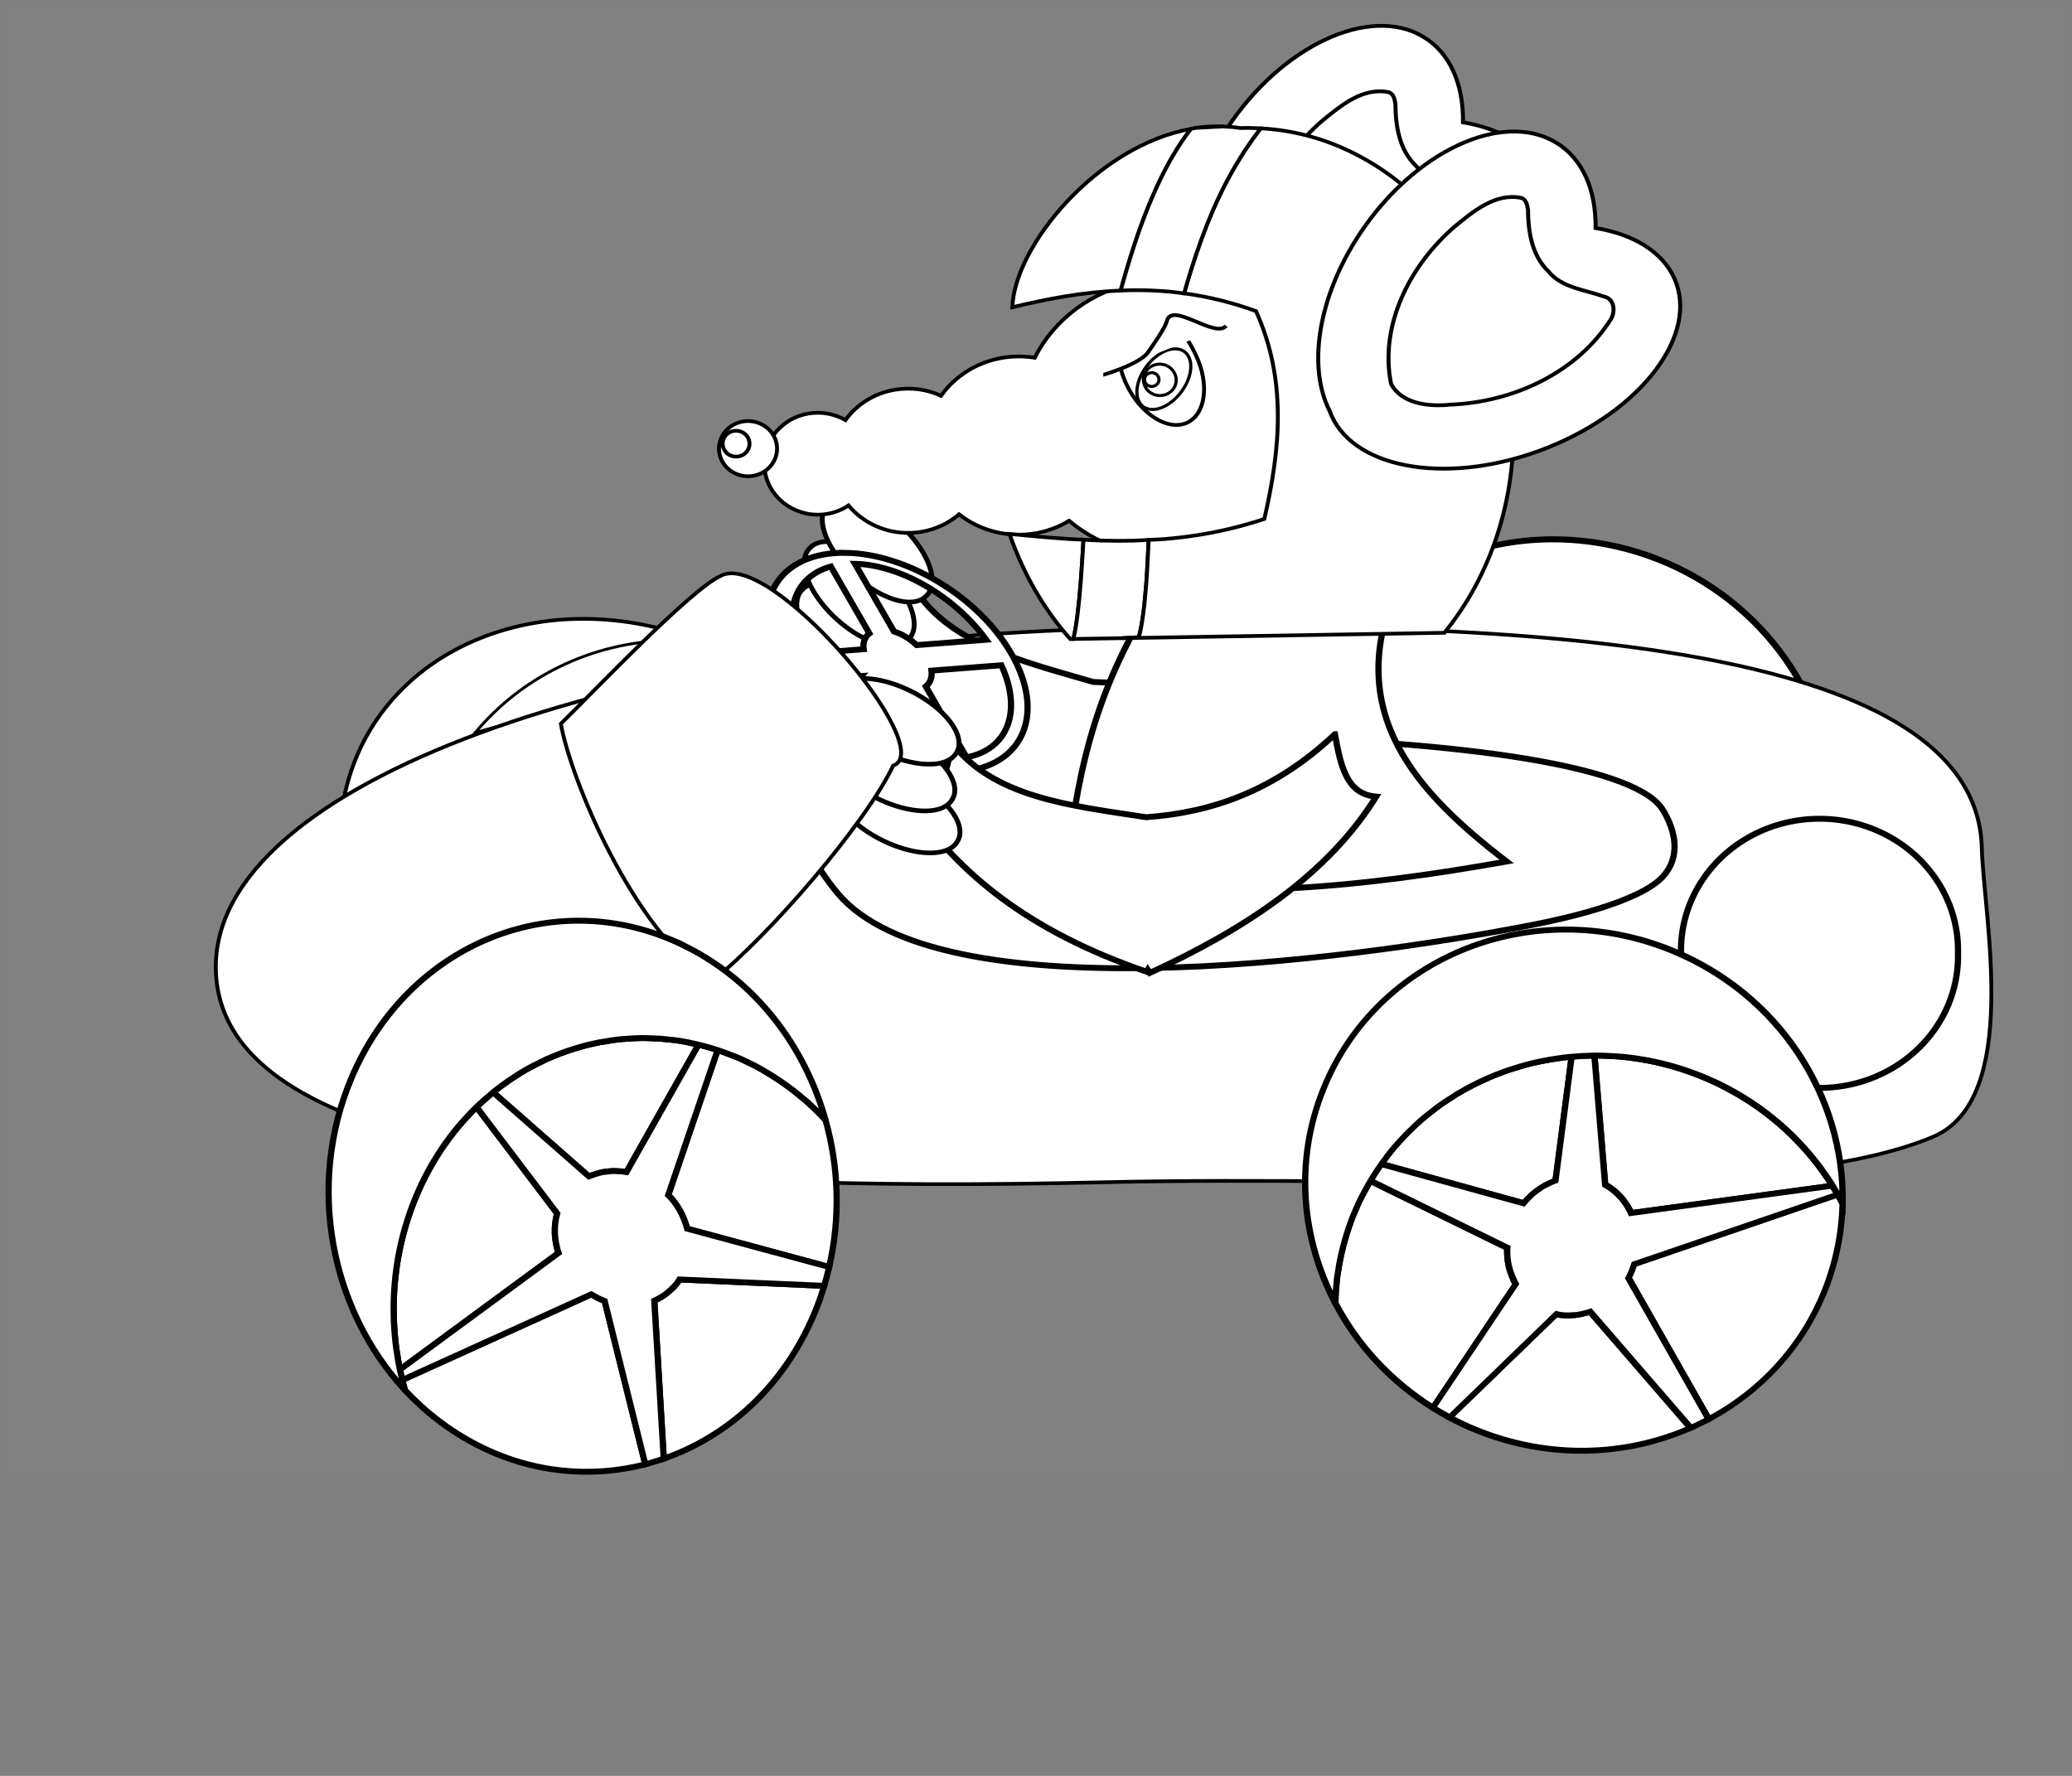 <svg version="1.1" id="octocat" xmlns="http://www.w3.org/2000/svg" xmlns:xlink="http://www.w3.org/1999/xlink" x="0px" y="0px"
	 width="700px" height="600px" viewBox="0 0 700 600" enable-background="new 0 0 700 600" style="fill:#fff;stroke:#000;stroke-width:2.5;" >
	 <rect x="0" y="0" width="700" height="600" fill="#808080" stroke="none"/>
	 <rect x="0" y="0"  width="700" height="500" style="opacity:0.01;"/>
  <g
     id="layer1"
     transform="matrix(0.523,0,0,0.497,158.327,358.026)">
    <path
        d="m 233.957,-221.593 c -21.518,-26.688 -49.137,-47.371 -79.487,-60.731 -2.73,0.128 -5.62,0.321 -8.35,0.578 -2.89,0.273 -5.781,0.61 -8.671,1.012 -2.89,0.401 -5.62,0.883 -8.511,1.429 -2.89,0.546 -5.62,1.188 -8.511,1.895 -2.73,0.691 -5.62,1.461 -8.35,2.312 -2.73,0.835 -5.46,1.734 -8.19,2.73 -2.73,0.996 -5.46,2.071 -8.19,3.212 -2.73,1.156 -5.299,2.361 -7.868,3.629 -2.569,1.269 -5.139,2.617 -7.708,3.998 -2.088,1.204 -4.175,2.473 -6.263,3.774 l 56.845,86.537 c 2.248,-0.128 4.336,-0.128 6.584,0.016 2.248,0.145 4.336,0.417 6.584,0.835 2.088,0.401 4.175,0.947 6.263,1.622 2.088,0.658 4.014,1.445 5.941,2.361 z"
       id="path5342" />
    <path
        d="m 268.643,-56.821 c 14.131,-41.976 9.956,-91.354 -15.897,-137.135 -3.372,-5.958 -7.066,-11.658 -10.919,-17.182 l -61.823,70.173 c 0.642,1.815 1.124,3.645 1.445,5.476 0.321,1.815 0.642,3.645 0.642,5.476 0.161,1.815 0,3.645 -0.161,5.428 -0.161,1.798 -0.482,3.581 -0.963,5.331 z"
       id="path5344" />
    <path
        d="m 121.07,41.47 c 0.321,0.112 0.482,0.241 0.803,0.369 1.927,0.883 3.693,1.702 5.62,2.537 20.233,-0.915 40.145,-5.187 58.772,-13.168 36.933,-15.673 63.429,-43.116 77.721,-76.211 L 161.215,-94.156 c -1.606,0.883 -3.212,1.686 -4.978,2.425 -1.285,0.562 -2.569,1.076 -4.014,1.509 z"
       id="path5346" />
    <path
      
       d="m 63.261,-250.417 c -1.285,0.947 -2.569,1.879 -3.693,2.858 -2.248,1.718 -4.175,3.485 -6.263,5.299 -1.927,1.815 -4.014,3.661 -5.781,5.572 -1.927,1.911 -3.693,3.87 -5.46,5.861 -1.766,1.991 -3.533,4.047 -5.139,6.134 -1.606,2.088 -3.212,4.191 -4.817,6.343 -1.445,2.168 -2.89,4.384 -4.336,6.616 -1.445,2.248 -2.73,4.528 -4.014,6.841 -1.285,2.312 -2.409,4.641 -3.533,7.017 -1.285,2.377 -2.248,4.785 -3.372,7.226 -0.963,2.441 -1.927,4.898 -2.73,7.403 -0.963,2.489 -1.766,5.01 -2.569,7.563 -0.642,2.537 -1.285,5.123 -1.927,7.708 -0.642,2.601 -1.285,5.235 -1.766,7.868 -0.482,2.634 -0.803,5.299 -1.124,7.965 -0.482,2.682 -0.642,5.379 -0.963,8.077 -0.161,2.714 -0.321,5.428 -0.321,8.157 -0.161,2.746 -0.161,5.492 0,8.254 v 0.963 L 88.793,-139.103 c 0.482,-1.959 0.963,-3.902 1.766,-5.781 0.803,-1.879 1.766,-3.709 2.89,-5.46 1.124,-1.75 2.248,-3.452 3.693,-5.058 1.285,-1.606 2.89,-3.115 4.496,-4.528 z"
       id="path5348" />
    <path
       d="m 63.261,-250.417 38.379,90.487 c -1.606,1.413 -3.212,2.923 -4.496,4.528 -1.445,1.606 -2.569,3.308 -3.693,5.058 -1.124,1.75 -2.088,3.581 -2.89,5.46 -0.803,1.879 -1.285,3.822 -1.766,5.781 l -83.341,12.413 c 0,2.441 0.161,4.898 0.321,7.355 0.161,2.409 0.482,4.85 0.803,7.29 l 88.961,4.609 c 1.285,1.847 2.73,3.565 4.336,5.155 1.606,1.606 3.372,3.083 5.139,4.432 1.927,1.365 3.854,2.585 5.781,3.677 2.088,1.092 4.175,2.055 6.263,2.89 l -2.409,129.524 c 2.248,1.108 4.336,2.184 6.423,3.228 L 152.222,-90.222 c 1.445,-0.434 2.73,-0.947 4.014,-1.509 1.766,-0.739 3.372,-1.542 4.978,-2.425 l 102.771,49.154 c 1.766,-3.87 3.212,-7.804 4.657,-11.819 l -87.677,-62.434 c 0.482,-1.75 0.803,-3.533 0.963,-5.331 0.161,-1.782 0.321,-3.613 0.161,-5.428 0,-1.831 -0.321,-3.661 -0.642,-5.476 -0.321,-1.831 -0.803,-3.661 -1.445,-5.476 l 61.823,-70.173 c -2.569,-3.581 -5.139,-7.066 -7.868,-10.454 l -77.881,55.207 c -1.927,-0.915 -3.854,-1.702 -5.941,-2.361 -2.088,-0.674 -4.175,-1.22 -6.263,-1.622 -2.248,-0.418 -4.336,-0.69 -6.584,-0.835 -2.248,-0.145 -4.336,-0.145 -6.584,-0.016 L 73.859,-257.755 c -0.321,0.193 -0.642,0.369 -0.963,0.546 -2.248,1.509 -4.657,3.051 -6.905,4.657 -0.963,0.69 -1.766,1.429 -2.73,2.136 z"
       id="path5350" />
    <path
       d="m 7.058,-286.338 c -86.039,36.66 -115.794,137.537 -66.336,225.181 C -20.562,7.395 55.071,47.636 127.493,44.376 c -1.927,-0.835 -3.693,-1.654 -5.62,-2.537 -2.73,-1.285 -5.299,-2.634 -8.029,-4.031 -2.569,-1.397 -5.299,-2.858 -7.868,-4.368 -2.569,-1.526 -5.139,-3.083 -7.708,-4.721 -2.569,-1.622 -4.978,-3.292 -7.547,-5.026 -2.409,-1.75 -4.817,-3.549 -7.226,-5.395 -2.409,-1.847 -4.817,-3.758 -7.066,-5.701 C 74.02,10.638 71.772,8.615 69.523,6.56 67.275,4.504 65.027,2.4 62.94,0.249 c -2.248,-2.168 -4.336,-4.384 -6.423,-6.632 -2.088,-2.264 -4.014,-4.593 -6.102,-6.953 -1.927,-2.361 -3.854,-4.785 -5.781,-7.242 -1.766,-2.457 -3.693,-4.946 -5.46,-7.515 -1.766,-2.553 -3.533,-5.155 -5.139,-7.804 -1.606,-2.634 -3.212,-5.331 -4.817,-8.077 -1.445,-2.73 -3.051,-5.476 -4.336,-8.238 -1.445,-2.762 -2.73,-5.54 -4.014,-8.334 -1.124,-2.778 -2.409,-5.556 -3.372,-8.35 -1.124,-2.794 -2.248,-5.604 -3.051,-8.398 -0.963,-2.81 -1.927,-5.62 -2.73,-8.43 -0.803,-2.81 -1.445,-5.62 -2.088,-8.43 -0.642,-2.81 -1.124,-5.604 -1.766,-8.414 -0.482,-2.794 -0.803,-5.604 -1.285,-8.398 -0.321,-2.794 -0.482,-5.588 -0.803,-8.366 -0.161,-2.794 -0.321,-5.556 -0.321,-8.318 -0.161,-2.762 -0.161,-5.508 0,-8.254 0,-2.73 0.161,-5.444 0.321,-8.157 0.321,-2.698 0.482,-5.395 0.963,-8.077 0.321,-2.666 0.642,-5.331 1.124,-7.965 0.482,-2.634 1.124,-5.267 1.766,-7.868 0.642,-2.585 1.285,-5.171 1.927,-7.708 0.803,-2.553 1.606,-5.074 2.569,-7.563 0.803,-2.505 1.766,-4.962 2.73,-7.403 1.124,-2.441 2.088,-4.85 3.372,-7.226 1.124,-2.377 2.248,-4.705 3.533,-7.017 1.285,-2.312 2.569,-4.593 4.014,-6.841 1.445,-2.232 2.89,-4.448 4.336,-6.616 1.606,-2.152 3.212,-4.255 4.817,-6.343 1.606,-2.088 3.372,-4.143 5.139,-6.134 1.766,-1.991 3.533,-3.95 5.46,-5.861 1.766,-1.911 3.854,-3.758 5.781,-5.572 2.088,-1.815 4.014,-3.581 6.263,-5.299 2.088,-1.718 4.336,-3.388 6.423,-4.994 2.248,-1.606 4.657,-3.147 6.905,-4.657 2.409,-1.493 4.817,-2.939 7.226,-4.32 2.569,-1.381 5.139,-2.73 7.708,-3.998 2.569,-1.269 5.139,-2.473 7.868,-3.629 2.73,-1.14 5.46,-2.216 8.19,-3.212 2.73,-0.996 5.46,-1.895 8.19,-2.73 2.73,-0.851 5.62,-1.622 8.35,-2.312 2.89,-0.707 5.62,-1.349 8.511,-1.895 2.89,-0.546 5.62,-1.028 8.511,-1.429 2.89,-0.401 5.781,-0.739 8.671,-1.012 2.73,-0.257 5.62,-0.45 8.35,-0.578 -47.211,-20.795 -100.684,-23.846 -147.412,-4.014 z"
       id="path5352" />
    <g
      transform="matrix(-0.773,0.019,0.019,0.773,-175.795,-616.427)"
       id="g5354">
      <path
        
         d="m -220.03,515.59 c -0.81,-0.26 -1.6,-0.56 -2.41,-0.81 -3.33,-1.04 -6.69,-1.97 -10.09,-2.84 -3.4,-0.88 -6.85,-1.7 -10.31,-2.41 -3.47,-0.71 -6.95,-1.3 -10.47,-1.84 -3.52,-0.54 -7.08,-1.01 -10.66,-1.38 -3.58,-0.36 -7.18,-0.63 -10.81,-0.81 -3.63,-0.18 -7.27,-0.28 -10.94,-0.28 -3.67,0 -7.31,0.1 -10.94,0.28 -3.62,0.18 -7.23,0.45 -10.81,0.81 -3.58,0.37 -7.13,0.84 -10.65,1.38 -3.53,0.54 -7.01,1.13 -10.47,1.84 -3.47,0.71 -6.89,1.53 -10.29,2.41 -3.39,0.87 -6.79,1.8 -10.12,2.84 -3.33,1.04 -6.62,2.18 -9.88,3.38 -3.25,1.19 -6.47,2.46 -9.65,3.81 -3.18,1.35 -6.34,2.75 -9.44,4.25 -3.1,1.49 -6.17,3.08 -9.19,4.72 -6.03,3.28 -11.87,6.83 -17.53,10.65 -5.66,3.83 -11.15,7.91 -16.4,12.25 -5.26,4.34 -10.31,8.94 -15.13,13.75 -4.81,4.82 -9.38,9.87 -13.72,15.13 -4.34,5.26 -8.42,10.71 -12.25,16.37 -3.82,5.67 -7.41,11.53 -10.69,17.57 -1.63,3.01 -3.19,6.05 -4.68,9.15 -1.5,3.1 -2.94,6.26 -4.28,9.44 -1.35,3.18 -2.62,6.4 -3.82,9.66 -1.19,3.26 -2.3,6.57 -3.34,9.9 -1.04,3.33 -2,6.7 -2.88,10.1 -0.87,3.4 -1.66,6.81 -2.37,10.28 -0.71,3.46 -1.34,6.98 -1.87,10.5 -0.54,3.52 -0.99,7.05 -1.35,10.62 -0.36,3.58 -0.63,7.19 -0.81,10.81 -0.19,3.63 -0.28,7.27 -0.28,10.94 0,3.67 0.09,7.34 0.28,10.97 0.18,3.63 0.45,7.24 0.81,10.81 0.36,3.58 0.81,7.11 1.35,10.63 0.53,3.52 1.16,7.04 1.87,10.5 0.71,3.46 1.5,6.88 2.37,10.28 0.88,3.4 1.84,6.76 2.88,10.09 1.04,3.34 2.15,6.65 3.34,9.91 1.2,3.26 2.47,6.47 3.82,9.66 1.34,3.18 2.78,6.33 4.28,9.43 1.49,3.11 3.05,6.14 4.68,9.16 3.28,6.03 6.87,11.9 10.69,17.56 3.82,5.65 7.89,11.1 12.22,16.35 20.7,6.71 42.76,10.37 65.69,10.37 117.5,0 212.84,-95.35 212.84,-212.84 0,-51.39 -18.23,-98.55 -48.59,-135.35 z"
         id="path5356" />
      <path
         
         d="m -384.28,438.06 c -117.5,0 -212.88,95.38 -212.88,212.88 0,94.57 61.82,174.76 147.19,202.47 -4.33,-5.25 -8.4,-10.7 -12.22,-16.35 -3.82,-5.66 -7.41,-11.53 -10.69,-17.56 -1.63,-3.02 -3.19,-6.05 -4.68,-9.16 -1.5,-3.1 -2.94,-6.25 -4.28,-9.43 -1.35,-3.19 -2.62,-6.4 -3.82,-9.66 -1.19,-3.26 -2.3,-6.57 -3.34,-9.91 -1.04,-3.33 -2,-6.69 -2.88,-10.09 -0.87,-3.4 -1.66,-6.82 -2.37,-10.28 -0.71,-3.46 -1.34,-6.98 -1.87,-10.5 -0.54,-3.52 -0.99,-7.05 -1.35,-10.63 -0.36,-3.57 -0.63,-7.18 -0.81,-10.81 -0.19,-3.63 -0.28,-7.3 -0.28,-10.97 0,-3.67 0.09,-7.31 0.28,-10.94 0.18,-3.62 0.45,-7.23 0.81,-10.81 0.36,-3.57 0.81,-7.1 1.35,-10.62 0.53,-3.52 1.16,-7.04 1.87,-10.5 0.71,-3.47 1.5,-6.88 2.37,-10.28 0.88,-3.4 1.84,-6.77 2.88,-10.1 1.04,-3.33 2.15,-6.64 3.34,-9.9 1.2,-3.26 2.47,-6.48 3.82,-9.66 1.34,-3.18 2.78,-6.34 4.28,-9.44 1.49,-3.1 3.05,-6.14 4.68,-9.15 3.28,-6.04 6.87,-11.9 10.69,-17.57 3.83,-5.66 7.91,-11.11 12.25,-16.37 4.34,-5.26 8.91,-10.31 13.72,-15.13 4.82,-4.81 9.87,-9.41 15.13,-13.75 5.25,-4.34 10.74,-8.42 16.4,-12.25 5.66,-3.82 11.5,-7.37 17.53,-10.65 3.02,-1.64 6.09,-3.23 9.19,-4.72 3.1,-1.5 6.26,-2.9 9.44,-4.25 3.18,-1.35 6.4,-2.62 9.65,-3.81 3.26,-1.2 6.55,-2.34 9.88,-3.38 3.33,-1.04 6.73,-1.97 10.12,-2.84 3.4,-0.88 6.82,-1.7 10.29,-2.41 3.46,-0.71 6.94,-1.3 10.47,-1.84 3.52,-0.54 7.07,-1.01 10.65,-1.38 3.58,-0.36 7.19,-0.63 10.81,-0.81 3.63,-0.18 7.27,-0.28 10.94,-0.28 3.67,0 7.31,0.1 10.94,0.28 3.63,0.18 7.23,0.45 10.81,0.81 3.58,0.37 7.14,0.84 10.66,1.38 3.52,0.54 7,1.13 10.47,1.84 3.46,0.71 6.91,1.53 10.31,2.41 3.4,0.87 6.76,1.8 10.09,2.84 0.81,0.25 1.6,0.55 2.41,0.81 -39.05,-47.33 -98.14,-77.53 -164.25,-77.53 z"
         id="path5358" />
      <path
          transform="translate(-17.143,374.29)"
         d="m -277.14,282.36 a 61.43,61.43 0 1 1 -122.86,0 61.43,61.43 0 1 1 122.86,0 z"
         id="path5360" />
    </g>
    <g
       
       transform="matrix(-0.531,1.589,1.489,0.401,-594.379,-2254.905)"
       id="g5362">
      <path
         d="m 1100.5,1226.6 c -2.2,-21.2 -9.6,-41.4 -20.9,-58.6 -1.5,-0.9 -3.1,-1.8 -4.6,-2.6 l -4.8,-2.4 c -1.7,-0.7 -3.3,-1.4 -5,-2.1 -1.7,-0.7 -3.4,-1.3 -5.1,-1.9 -1.7,-0.6 -3.4,-1.1 -5.1,-1.6 -1.8,-0.5 -3.5,-1 -5.3,-1.4 -1.7,-0.4 -3.5,-0.8 -5.3,-1.1 -1.8,-0.3 -3.6,-0.5 -5.4,-0.8 -1.7,-0.2 -3.5,-0.3 -5.3,-0.4 -1.5,-0.1 -3,-0.2 -4.6,-0.2 l 0.4,64.5 c 1.2,0.6 2.4,1.4 3.5,2.2 1.1,0.8 2.1,1.7 3.1,2.6 1,1 1.9,2 2.7,3 0.9,1.1 1.7,2.2 2.4,3.3 z"
         id="path5364" />
      <path
         
         d="m 1062.8,1324.5 c 21.7,-17.2 36.2,-44.4 38.2,-77.1 0.3,-4.2 0.3,-8.4 0.1,-12.6 l -56.1,15.7 c -0.2,1.1 -0.6,2.3 -1,3.3 -0.5,1.1 -1,2.1 -1.6,3.1 -0.5,1 -1.2,1.9 -1.9,2.8 -0.7,0.9 -1.5,1.7 -2.3,2.5 z"
         id="path5366" />
      <path
            d="m 952.48,1325.9 c 0.09,0.1 0.18,0.3 0.27,0.4 0.67,1.1 1.38,2.2 2.08,3.3 10.84,6.3 22.69,10.8 35.2,13 24.57,4.3 47.67,-1.1 66.47,-13.5 l -37.2,-60.5 c -1.1,-0.1 -2.2,-0.2 -3.3,-0.4 l -2.7,-0.6 z"
         id="path5368" />
      <path
         d="m 944.6,1206.8 c -0.1,0.2 -0.21,0.4 -0.31,0.6 -0.76,1.6 -1.48,3.2 -2.17,4.9 -0.69,1.6 -1.35,3.2 -1.96,4.9 -0.62,1.7 -1.2,3.4 -1.74,5.2 -0.54,1.7 -1.03,3.5 -1.49,5.2 -0.46,1.8 -0.88,3.6 -1.26,5.5 -0.38,1.8 -0.72,3.6 -1.01,5.5 -0.3,1.9 -0.56,3.8 -0.76,5.7 -0.21,1.9 -0.37,3.8 -0.49,5.8 -0.12,2 -0.2,3.9 -0.23,5.9 -0.03,1.9 0,3.8 0.06,5.8 0.06,1.9 0.16,3.8 0.31,5.8 0.15,1.9 0.34,3.8 0.57,5.7 0.24,1.9 0.5,3.8 0.82,5.7 0.32,1.9 0.68,3.7 1.08,5.6 0.4,1.9 0.84,3.7 1.31,5.6 0.48,1.8 0.99,3.6 1.54,5.4 0.56,1.8 1.16,3.6 1.79,5.4 0.63,1.8 1.28,3.6 1.99,5.3 0.7,1.7 1.45,3.5 2.22,5.2 0.77,1.7 1.57,3.4 2.42,5 0.84,1.7 1.72,3.4 2.62,5 0.1,0.2 0.21,0.3 0.31,0.5 l 45.08,-66.9 c -0.84,-1.1 -1.6,-2.4 -2.27,-3.6 -0.67,-1.3 -1.27,-2.5 -1.76,-3.9 -0.49,-1.3 -0.88,-2.6 -1.17,-4 -0.3,-1.4 -0.49,-2.8 -0.57,-4.2 z"
         id="path5370" />
      <path
        d="m 1021.1,1153.7 c -1,0.1 -1.9,0.2 -2.9,0.3 -1.7,0.1 -3.4,0.4 -5,0.6 -1.7,0.3 -3.4,0.6 -5,1 -1.6,0.3 -3.2,0.7 -4.8,1.2 -1.6,0.4 -3.2,0.9 -4.79,1.4 -1.56,0.6 -3.1,1.1 -4.63,1.8 -1.53,0.6 -3.04,1.2 -4.53,1.9 -1.49,0.7 -2.95,1.5 -4.39,2.3 -1.45,0.7 -2.88,1.5 -4.28,2.4 -1.4,0.9 -2.79,1.7 -4.14,2.7 -1.36,0.9 -2.68,1.9 -3.99,2.9 -1.3,1 -2.58,2 -3.84,3.1 -1.26,1.1 -2.48,2.2 -3.69,3.3 -1.2,1.2 -2.38,2.4 -3.52,3.6 -1.15,1.2 -2.27,2.4 -3.36,3.7 -1.09,1.3 -2.15,2.6 -3.17,4 -1.03,1.3 -2.02,2.7 -2.98,4.1 -0.97,1.4 -1.91,2.8 -2.81,4.3 -0.11,0.2 -0.2,0.3 -0.3,0.5 l 47.73,21.7 c 0.91,-0.8 1.9,-1.6 2.94,-2.3 1.05,-0.8 2.15,-1.4 3.35,-1.9 1.1,-0.6 2.4,-1.1 3.6,-1.4 1.3,-0.4 2.6,-0.7 3.9,-0.9 z"
         id="path5372" />
      <path
         d="m 1021.1,1153.7 -10.6,60.3 c -1.3,0.2 -2.6,0.5 -3.9,0.9 -1.2,0.3 -2.5,0.8 -3.6,1.4 -1.2,0.5 -2.3,1.1 -3.35,1.9 -1.04,0.7 -2.03,1.5 -2.94,2.3 l -47.73,-21.7 c -0.79,1.3 -1.55,2.6 -2.29,4 -0.72,1.3 -1.41,2.7 -2.09,4 l 44.93,32.6 c 0.08,1.4 0.27,2.8 0.57,4.2 0.29,1.4 0.68,2.7 1.17,4 0.49,1.4 1.09,2.6 1.76,3.9 0.67,1.2 1.43,2.5 2.27,3.6 l -45.08,66.9 c 0.74,1.3 1.49,2.6 2.26,3.9 l 60.82,-58.3 2.7,0.6 c 1.1,0.2 2.2,0.3 3.3,0.4 l 37.2,60.5 c 2.1,-1.5 4.3,-3 6.3,-4.6 l -24.6,-62.3 c 0.8,-0.8 1.6,-1.6 2.3,-2.5 0.7,-0.9 1.4,-1.8 1.9,-2.8 0.6,-1 1.1,-2 1.6,-3.1 0.4,-1 0.8,-2.2 1,-3.3 l 56.1,-15.7 c -0.1,-2.8 -0.3,-5.5 -0.6,-8.2 l -59.3,2.5 c -0.7,-1.1 -1.5,-2.2 -2.4,-3.3 -0.8,-1 -1.7,-2 -2.7,-3 -1,-0.9 -2,-1.8 -3.1,-2.6 -1.1,-0.8 -2.3,-1.6 -3.5,-2.2 l -0.4,-64.5 h -0.6 c -1.8,0 -3.5,0 -5.2,0.1 -0.7,0 -1.5,0.1 -2.2,0.1 z"
         id="path5374" />
      <path
         
         d="m 1003.9,1116 c -57.37,-10.1 -107.09,32.6 -110.93,95.1 -3.01,49 22.94,95.6 61.86,118.5 -0.7,-1.1 -1.41,-2.2 -2.08,-3.3 -0.98,-1.6 -1.93,-3.2 -2.84,-4.8 -0.9,-1.6 -1.78,-3.3 -2.62,-5 -0.85,-1.6 -1.65,-3.3 -2.42,-5 -0.77,-1.7 -1.52,-3.5 -2.22,-5.2 -0.71,-1.7 -1.36,-3.5 -1.99,-5.3 -0.63,-1.8 -1.23,-3.6 -1.79,-5.4 -0.55,-1.8 -1.06,-3.6 -1.54,-5.4 -0.47,-1.9 -0.91,-3.7 -1.31,-5.6 -0.4,-1.9 -0.76,-3.7 -1.08,-5.6 -0.32,-1.9 -0.58,-3.8 -0.82,-5.7 -0.23,-1.9 -0.42,-3.8 -0.57,-5.7 -0.15,-2 -0.25,-3.9 -0.31,-5.8 -0.06,-2 -0.09,-3.9 -0.06,-5.8 0.03,-2 0.11,-3.9 0.23,-5.9 0.12,-2 0.28,-3.9 0.49,-5.8 0.2,-1.9 0.46,-3.8 0.76,-5.7 0.29,-1.9 0.63,-3.7 1.01,-5.5 0.38,-1.9 0.8,-3.7 1.26,-5.5 0.46,-1.7 0.95,-3.5 1.49,-5.2 0.54,-1.8 1.12,-3.5 1.74,-5.2 0.61,-1.7 1.27,-3.3 1.96,-4.9 0.69,-1.7 1.41,-3.3 2.17,-4.9 0.76,-1.5 1.57,-3.1 2.4,-4.6 0.83,-1.5 1.69,-3 2.59,-4.5 0.9,-1.5 1.84,-2.9 2.81,-4.3 0.96,-1.4 1.95,-2.8 2.98,-4.1 1.02,-1.4 2.08,-2.7 3.17,-4 1.09,-1.3 2.21,-2.5 3.36,-3.7 1.14,-1.2 2.32,-2.4 3.52,-3.6 1.21,-1.1 2.43,-2.2 3.69,-3.3 1.26,-1.1 2.54,-2.1 3.84,-3.1 1.31,-1 2.63,-2 3.99,-2.9 1.35,-1 2.74,-1.8 4.14,-2.7 1.4,-0.9 2.83,-1.7 4.28,-2.4 1.44,-0.8 2.9,-1.6 4.39,-2.3 1.49,-0.7 3,-1.3 4.53,-1.9 1.53,-0.7 3.07,-1.2 4.63,-1.8 1.59,-0.5 3.19,-1 4.79,-1.4 1.6,-0.5 3.2,-0.9 4.8,-1.2 1.6,-0.4 3.3,-0.7 5,-1 1.6,-0.2 3.3,-0.5 5,-0.6 1.7,-0.2 3.4,-0.3 5.1,-0.4 1.7,-0.1 3.4,-0.1 5.2,-0.1 1.7,0 3.5,0.1 5.2,0.2 1.8,0.1 3.6,0.2 5.3,0.4 1.8,0.3 3.6,0.5 5.4,0.8 1.8,0.3 3.6,0.7 5.3,1.1 1.8,0.4 3.5,0.9 5.3,1.4 1.7,0.5 3.4,1 5.1,1.6 1.7,0.6 3.4,1.2 5.1,1.9 1.7,0.7 3.3,1.4 5,2.1 l 4.8,2.4 c 1.5,0.8 3.1,1.7 4.6,2.6 -17.6,-26.9 -44.6,-46.6 -75.7,-52 z"
         id="path5376" />
    </g>
    <path
       
       d="M -163.302,-60.868 C -160.154,66.986 96.34,91.153 411.559,83.285 612.605,78.419 844.964,97.095 945.808,52.485 1003.135,27.146 978.567,-97.609 977.443,-143.952 c -3.212,-127.854 -246.169,-156.871 -561.227,-149.131 -315.219,7.74 -582.648,104.361 -579.517,232.215 z"
       id="path5378" />
    <g
       
       transform="matrix(1.606,0,0,1.606,-1754.436,-794.301)"
       id="g5380">
      <path
         
         d="m 1229.793,378.899 c -16.412,4.141 2.321,34.342 11.174,45.384 40.343,50.325 201.304,29.354 280.188,13.054 10.718,-2.215 41.972,-9.24 51.56,-20.204 10.961,-12.534 -0.451,-29.104 -0.709,-29.462 -13.015,-18.1 -84.104,-28.94 -187.576,-30.36 -104.8,2.58 -190.031,21.869 -189.531,45.519"
         id="path5382"
         />
        />
      <g
         transform="matrix(0.927,0.375,-0.375,0.927,262.83,-203.97)"
         id="g5386"
        >
        <path
            d="m 1268.9,41.368 c -17.6,29.28 -40.1,44.355 -64.9,52.668 -30.7,2.7 -62.1,7.134 -84.1,-11.822 2.8,11.704 2.8,22.556 -8.2,30.046 24.8,23.21 58.2,40.23 108.5,45.14 l 0.2,-0.92 1.2,1.08 c 32.9,-27.69 59.1,-58.089 69.8,-94.694 z"
           id="path5388" />
        <g
           
           transform="matrix(-0.722,-0.304,0.304,-0.722,2065.6,615.85)"
           id="g5390">
          <path
             
             d="m 1413.2,117.47 a 35.355,17.678 0 1 1 -70.7,0 35.355,17.678 0 1 1 70.7,0 z"
             id="path5392"
              />
          <path
             
             transform="translate(13.132,18.688)"
             d="m 1413.2,117.47 a 35.355,17.678 0 1 1 -70.7,0 35.355,17.678 0 1 1 70.7,0 z"
             id="path5394"
              />
          <path
             
             transform="translate(23.234,41.921)"
             d="m 1413.2,117.47 a 35.355,17.678 0 1 1 -70.7,0 35.355,17.678 0 1 1 70.7,0 z"
             id="path5396"
             />
        </g>
      </g>
      <path
          
         d="m 1244.3,280.04 c -1.6,-0.03 -3.2,0.02 -4.8,0.14 -25.3,2.06 -34.5,24.47 -20.5,49.99 4.1,7.47 9.7,14.38 16.3,20.37 l -44.4,54.12 c 7.2,-0.95 10,2.26 9.5,8.71 l 45,-54.76 c 14.1,9.66 30.5,15.21 44.8,14.05 25.3,-2.06 34.5,-24.44 20.5,-49.96 -13.1,-23.92 -41.9,-42.17 -66.4,-42.66 z m 3.5,4.64 c 18.3,0.43 40.1,13.81 52.8,32.15 l -28,2.26 c -2.6,-2.65 -5.9,-4.69 -9.1,-5.76 z m -9.7,1.14 15.5,28.33 c -1.8,1.48 -2.7,3.85 -2.3,6.68 l -25.5,2.07 c -7.3,-17.83 -2.2,-32.87 12.3,-37.08 z m 68.6,41.8 c 8.5,19.34 2.7,35.65 -14,38.97 l -16.4,-29.99 c 1.8,-1.48 2.6,-3.86 2.3,-6.7 z m -56.3,4.58 -10.2,12.34 c -3.2,-3.36 -6.1,-6.98 -8.6,-10.82 z m 13.3,4.12 c 0.9,0.43 1.8,0.79 2.6,1.08 l 16.3,29.64 c -10.8,-0.96 -22.5,-6.09 -32.7,-13.88 z"
         id="path5398" />
      <g
         transform="matrix(0.999,-0.038,0.038,0.999,-42.777,-83.837)"
         id="g5400"
         >
        <g
          
           transform="matrix(0.533,0.363,-0.363,0.533,1371.2,-328.3)"
           id="g5402">
          <path
             d="m 645.5,557.38 c -39.59,0 -71.72,52 -71.72,116.06 0,49.27 18.99,91.39 45.78,108.22 0.79,0.63 1.58,1.25 2.41,1.84 32.34,22.84 88.57,-1.08 125.53,-53.41 36.96,-52.32 40.71,-113.34 8.38,-136.18 -15.8,-11.16 -37.28,-11.11 -59.44,-2.1 -13,-21.25 -31.01,-34.43 -50.94,-34.43 z"
             id="path5404" />
          <path
            
             
             d="m 646.94,599.59 c -15.87,5.47 -21.1,23.88 -25.56,38.28 -10.21,36.53 -5.24,80 21.31,108.44 12.63,7.67 28.15,0.14 38.61,-8.15 32.8,-22.54 55.95,-60.43 55.01,-100.97 -0.43,-5.71 -5.35,-12.41 -11.72,-9.97 -12.3,2.44 -24.95,9.04 -37.69,4.45 -14.74,-3.41 -24.87,-15.55 -32.65,-27.73 -1.84,-2.04 -4.21,-4.84 -7.31,-4.35 z"
             id="path5406" />
        </g>
        <g
           transform="translate(-18.183,-14.142)"
           id="g5408"
          >
          <path
             d="m 1511.4,450.31 c -30.1,-9.29 -61.9,-12.18 -97.4,0 -26.4,39.06 -34.9,78.12 -40,117.18 62.4,12.94 120.4,8.4 177.4,0 -35.2,-30.66 -63.2,-65.21 -40,-117.18 z"
             id="path5410" />
          <g
             transform="matrix(-0.629,0,0,0.629,1805.9,-121.91)"
             id="g5412"
            >
            <path
                d="m 624.79,697.25 c -50.72,-7.42 -97.93,27.73 -105.35,78.45 -7.42,50.71 27.74,97.89 78.45,105.31 29.45,4.31 57.69,-5.72 77.67,-24.83 6.46,3.78 13.71,6.43 21.57,7.58 18.26,2.67 35.83,-3.19 48.62,-14.58 6.66,5.58 14.9,9.44 24.13,10.79 18.45,2.7 36.01,-5.35 46.3,-19.44 3.99,2.57 8.57,4.38 13.56,5.12 18.73,2.74 36.14,-10.23 38.88,-28.96 2.74,-18.73 -10.22,-36.17 -28.95,-38.92 -8.61,-1.26 -16.97,0.83 -23.73,5.25 -7.42,-10.03 -18.69,-17.2 -32,-19.15 -10.6,-1.55 -20.91,0.47 -29.71,5.13 -9.17,-12.53 -23.16,-21.55 -39.73,-23.98 -7.23,-1.05 -14.34,-0.76 -21.1,0.67 -13.39,-25.23 -38.2,-43.99 -68.61,-48.44 z"
               id="path5414" />
            <g
               
               transform="matrix(0.996,0.087,-0.087,0.996,94.832,-22.241)"
               id="g5416">
              <path
                 
                 transform="translate(882.86,-91.429)"
                 d="m -11.429,842.36 a 18.571,18.571 0 1 1 -37.142,0 18.571,18.571 0 1 1 37.142,0 z"
                 id="path5418"
                 />
              <path
                  
                 transform="translate(1168.6,-131.43)"
                 d="m -300,878.08 a 8.571,8.571 0 1 1 -17.14,0 8.571,8.571 0 1 1 17.14,0 z"
                 id="path5420" />
            </g>
            <g
               transform="translate(-103.04,458.61)"
               id="g5422"
              >
              <path
                 
                 d="m 741.75,296.31 c -0.74,3.66 -1.86,7.4 -3.39,11.13 -8.21,20.08 -24.94,32.25 -37.35,27.18 -12.41,-5.07 -15.82,-25.49 -7.61,-45.56 4.65,-11.36 9.41,-19.09 17.18,-23.7"
                 id="path5424" />
              <g
                 transform="matrix(0.926,0.379,-0.379,0.926,433.4,-630.11)"
                 id="g5426"
       >
                <path
                  
                   
                   transform="matrix(0.697,0.429,-0.431,0.695,1026.7,377.68)"
                   d="m -155.95,660.93 a 27.74,17.144 0 1 1 -55.48,0 27.74,17.144 0 1 1 55.48,0 z"
                   id="path5428" />
                <g
                   
                   transform="matrix(0.808,0,0,0.808,807.97,199.3)"
                   id="g5430">
                  <path
                     
                     d="m -224.29,690.93 a 12.857,12.857 0 1 1 -25.71,0 12.857,12.857 0 1 1 25.71,0 z"
                     id="path5432"
                    />
                  <path
                   
                     transform="translate(47.143,-72.857)"
                     d="m -272.86,760.93 a 5.715,5.715 0 1 1 -11.43,0 5.715,5.715 0 1 1 11.43,0 z"
                     id="path5434" />
                </g>
              </g>
              <path
                d="m 673.3,270.28 c 7.25,8.61 34.17,-18.17 37.77,-4.53 1.08,4.1 7.5,12.98 12.69,20.33 5.61,7.95 29.26,14.16 29.28,14.16"
                 id="path5436" />
            </g>
            <g
               
               transform="translate(717.21,10.102)"
               id="g5438">
              <path
                
                 d="m -133,584.88 c -5.73,-0.64 -11.49,-0.76 -17.25,-0.29 z"
                 id="path5440" />
              <path
                
                 d="m -80.531,692.47 h 0.687 c 5.864,0.04 11.703,0.28 17.5,0.72 5.797,0.43 11.571,1.05 17.313,1.81 5.742,0.76 11.457,1.7 17.156,2.72 5.699,1.02 11.363,2.15 17.031,3.37 -2.756,-40.99 -58.154,-106.66 -118.72,-115.62 2.17,2.7 4.27,5.52 6.31,8.47 2.17,3.13 4.29,6.41 6.31,9.78 2.03,3.36 3.96,6.8 5.85,10.34 1.88,3.54 3.69,7.18 5.43,10.85 3.49,7.32 6.73,14.83 9.691,22.34 2.961,7.51 5.657,14.98 8.125,22.25 2.469,7.27 4.709,14.33 6.719,20.94 0.223,0.73 0.376,1.31 0.594,2.03 z"
                 id="path5442" />
              <path
                 
                 d="m -50.344,859.19 c 0.915,9.43 1.827,19.59 2.782,27.97 0.97,8.52 1.981,16.35 3.062,23.09 0.541,3.37 1.106,6.48 1.688,9.28 0.483,2.33 0.983,4.29 1.5,6.16 l 1.968,-0.03 c 16.001,-20.46 28.31,-45.05 36.125,-72.16 -12.761,1.79 -25.508,3.54 -38.375,4.91 -2.904,0.3 -5.835,0.51 -8.75,0.78 z"
                 id="path5444" />
              <path
                 
                 d="m -92,860.88 c 0.823,9.58 1.601,19.76 2.531,28.24 0.86,7.85 1.785,15.05 2.813,21.32 0.514,3.13 1.055,6.03 1.625,8.65 0.569,2.63 1.178,4.99 1.812,7.03 l 10.844,0.22 31.063,-0.65 c -0.517,-1.87 -1.017,-3.83 -1.5,-6.16 -0.582,-2.8 -1.147,-5.91 -1.688,-9.28 -1.081,-6.74 -2.092,-14.57 -3.062,-23.09 -0.955,-8.38 -1.867,-18.54 -2.782,-27.97 -3.747,0.34 -7.48,0.74 -11.25,1 -6.701,0.45 -13.461,0.74 -20.25,0.84 -3.358,0.05 -6.771,-0.1 -10.156,-0.15 z"
                 id="path5446" />
              <path
               
                 d="m -174.19,586.78 c -86.09,8.13 -153.94,94.92 -153.93,200.75 -0.01,55.92 18.93,106.53 49.5,143.03 l 206.24,-4.22 -10.839,-0.22 c -0.634,-2.04 -1.243,-4.4 -1.812,-7.03 -0.57,-2.62 -1.111,-5.52 -1.625,-8.65 -1.028,-6.27 -1.953,-13.47 -2.813,-21.32 -0.93,-8.48 -1.708,-18.66 -2.531,-28.24 -3.458,-0.06 -6.888,-0.02 -10.38,-0.19 -6.9,-0.35 -13.83,-0.93 -20.87,-1.81 -7.04,-0.89 -14.15,-2.07 -21.34,-3.6 -3.6,-0.76 -7.24,-1.62 -10.88,-2.56 -3.64,-0.94 -7.31,-1.97 -11,-3.1 -1.52,-5.83 -2.93,-11.66 -4.22,-17.5 -1.29,-5.83 -2.44,-11.66 -3.43,-17.5 -1,-5.83 -1.82,-11.66 -2.44,-17.5 -0.62,-5.83 -1.04,-11.66 -1.22,-17.5 -0.18,-5.83 -0.14,-11.66 0.19,-17.5 0.32,-5.83 0.91,-11.66 1.81,-17.5 0.9,-5.83 2.11,-11.66 3.66,-17.5 0.77,-2.91 1.61,-5.83 2.56,-8.74 0.94,-2.92 1.96,-5.84 3.09,-8.76 3.76,-1.6 7.5,-3.08 11.22,-4.43 3.72,-1.35 7.42,-2.58 11.09,-3.69 3.68,-1.11 7.33,-2.11 10.97,-3 3.64,-0.89 7.24,-1.67 10.85,-2.34 0.47,-0.09 0.93,-0.14 1.4,-0.22 -1.6,-5.04 -3.19,-10.09 -4.87,-15.03 -2.35,-6.91 -4.8,-13.72 -7.41,-20.44 -2.61,-6.73 -5.38,-13.36 -8.37,-19.91 -3,-6.54 -6.22,-13.01 -9.72,-19.37 -3.51,-6.36 -7.3,-12.64 -11.44,-18.81 -2.07,-3.09 -4.22,-6.15 -6.47,-9.19 -1.59,-2.15 -3.28,-4.28 -4.97,-6.41 z"
                 id="path5448" />
              <path
                 d="m -174.19,586.78 c 1.69,2.13 3.38,4.26 4.97,6.41 2.25,3.04 4.4,6.1 6.47,9.19 4.14,6.17 7.93,12.45 11.44,18.81 3.5,6.36 6.72,12.83 9.72,19.37 2.99,6.55 5.76,13.18 8.37,19.91 2.61,6.72 5.06,13.53 7.41,20.44 1.68,4.94 3.27,9.99 4.87,15.03 3.14,-0.57 6.27,-1.11 9.38,-1.53 3.57,-0.49 7.11,-0.86 10.65,-1.16 6.851,-0.58 13.635,-0.82 20.379,-0.78 -0.218,-0.72 -0.371,-1.3 -0.594,-2.03 -2.01,-6.61 -4.25,-13.67 -6.719,-20.94 -2.468,-7.27 -5.164,-14.74 -8.125,-22.25 -2.961,-7.51 -6.201,-15.02 -9.691,-22.34 -1.74,-3.67 -3.55,-7.31 -5.43,-10.85 -1.89,-3.54 -3.82,-6.98 -5.85,-10.34 -2.02,-3.37 -4.14,-6.65 -6.31,-9.78 -2.04,-2.95 -4.14,-5.77 -6.31,-8.47 -1.15,-0.17 -2.29,-0.47 -3.44,-0.59 l -17.25,-0.29 c -3.58,0.3 -7.18,0.74 -10.75,1.5 -4.45,0 -8.83,0.28 -13.19,0.69 z"
                 id="path5450" />
            </g>
          </g>
        </g>
        <g
           transform="matrix(0.533,0.363,-0.363,0.533,1422.8,-281.56)"
           id="g5452">
          <path
             d="m 645.5,557.38 c -39.59,0 -71.72,52 -71.72,116.06 0,49.27 18.99,91.39 45.78,108.22 0.79,0.63 1.58,1.25 2.41,1.84 32.34,22.84 88.57,-1.08 125.53,-53.41 36.96,-52.32 40.71,-113.34 8.38,-136.18 -15.8,-11.16 -37.28,-11.11 -59.44,-2.1 -13,-21.25 -31.01,-34.43 -50.94,-34.43 z"
             id="path5454" />
          <path
             d="m 646.94,599.59 c -15.87,5.47 -21.1,23.88 -25.56,38.28 -10.21,36.53 -5.24,80 21.31,108.44 12.63,7.67 28.15,0.14 38.61,-8.15 32.8,-22.54 55.95,-60.43 55.01,-100.97 -0.43,-5.71 -5.35,-12.41 -11.72,-9.97 -12.3,2.44 -24.95,9.04 -37.69,4.45 -14.74,-3.41 -24.87,-15.55 -32.65,-27.73 -1.84,-2.04 -4.21,-4.84 -7.31,-4.35 z"
             id="path5456" />
        </g>
      </g>
      <g
         transform="matrix(0.914,0.406,-0.406,0.914,301.41,-264.76)"
         id="g5458"  >
        <path
           d="m 1293.5,105.5 c -12.4,31.85 -32,50.51 -55.1,62.9 -29.7,7.85 -59.9,17.52 -84.8,2.56 3.1,9.27 6.5,18.46 -3.1,31.01 28.4,18.67 64.3,29.8 114.6,26.13 l 0.1,-0.94 1.3,0.87 c 27.8,-32.86 48.5,-67.26 52.9,-105.15 -11.6,4.06 -18.7,-6.75 -25.9,-17.38 z"
           id="path5460" />
        <g
     transform="matrix(-0.781,-0.061,0.061,-0.781,2214.5,382.1)"
           id="g5462">
          <path
             d="m 1413.2,117.47 a 35.355,17.678 0 1 1 -70.7,0 35.355,17.678 0 1 1 70.7,0 z"
             id="path5464"
             />
          <path
             
             transform="translate(13.132,18.688)"
             d="m 1413.2,117.47 a 35.355,17.678 0 1 1 -70.7,0 35.355,17.678 0 1 1 70.7,0 z"
             id="path5466"
        />
          <path
             
             transform="translate(23.234,41.921)"
             d="m 1413.2,117.47 a 35.355,17.678 0 1 1 -70.7,0 35.355,17.678 0 1 1 70.7,0 z"
             id="path5468"
             />
        </g>
      </g>
    </g>
    <path
       d="m 162.981,-328.972 c -19.27,8.96 -81.414,77.946 -103.414,100.603 5.781,35.488 45.765,139.849 97.633,175.032 37.736,-31.747 99.078,-106.978 117.063,-146.577 29.868,-11.225 -79.327,-147.156 -111.282,-129.058 z"
       id="path5470" />
    <g
       transform="matrix(1.525,0.504,-0.504,1.525,-827.187,-2284.275)"
       id="g5472">
      <path
         
         d="m 1100.5,1226.6 c -2.2,-21.2 -9.6,-41.4 -20.9,-58.6 -1.5,-0.9 -3.1,-1.8 -4.6,-2.6 l -4.8,-2.4 c -1.7,-0.7 -3.3,-1.4 -5,-2.1 -1.7,-0.7 -3.4,-1.3 -5.1,-1.9 -1.7,-0.6 -3.4,-1.1 -5.1,-1.6 -1.8,-0.5 -3.5,-1 -5.3,-1.4 -1.7,-0.4 -3.5,-0.8 -5.3,-1.1 -1.8,-0.3 -3.6,-0.5 -5.4,-0.8 -1.7,-0.2 -3.5,-0.3 -5.3,-0.4 -1.5,-0.1 -3,-0.2 -4.6,-0.2 l 0.4,64.5 c 1.2,0.6 2.4,1.4 3.5,2.2 1.1,0.8 2.1,1.7 3.1,2.6 1,1 1.9,2 2.7,3 0.9,1.1 1.7,2.2 2.4,3.3 z"
         id="path5474" />
      <path
        
         d="m 1062.8,1324.5 c 21.7,-17.2 36.2,-44.4 38.2,-77.1 0.3,-4.2 0.3,-8.4 0.1,-12.6 l -56.1,15.7 c -0.2,1.1 -0.6,2.3 -1,3.3 -0.5,1.1 -1,2.1 -1.6,3.1 -0.5,1 -1.2,1.9 -1.9,2.8 -0.7,0.9 -1.5,1.7 -2.3,2.5 z"
         id="path5476" />
      <path
        
         d="m 952.48,1325.9 c 0.09,0.1 0.18,0.3 0.27,0.4 0.67,1.1 1.38,2.2 2.08,3.3 10.84,6.3 22.69,10.8 35.2,13 24.57,4.3 47.67,-1.1 66.47,-13.5 l -37.2,-60.5 c -1.1,-0.1 -2.2,-0.2 -3.3,-0.4 l -2.7,-0.6 z"
         id="path5478" />
      <path
         d="m 944.6,1206.8 c -0.1,0.2 -0.21,0.4 -0.31,0.6 -0.76,1.6 -1.48,3.2 -2.17,4.9 -0.69,1.6 -1.35,3.2 -1.96,4.9 -0.62,1.7 -1.2,3.4 -1.74,5.2 -0.54,1.7 -1.03,3.5 -1.49,5.2 -0.46,1.8 -0.88,3.6 -1.26,5.5 -0.38,1.8 -0.72,3.6 -1.01,5.5 -0.3,1.9 -0.56,3.8 -0.76,5.7 -0.21,1.9 -0.37,3.8 -0.49,5.8 -0.12,2 -0.2,3.9 -0.23,5.9 -0.03,1.9 0,3.8 0.06,5.8 0.06,1.9 0.16,3.8 0.31,5.8 0.15,1.9 0.34,3.8 0.57,5.7 0.24,1.9 0.5,3.8 0.82,5.7 0.32,1.9 0.68,3.7 1.08,5.6 0.4,1.9 0.84,3.7 1.31,5.6 0.48,1.8 0.99,3.6 1.54,5.4 0.56,1.8 1.16,3.6 1.79,5.4 0.63,1.8 1.28,3.6 1.99,5.3 0.7,1.7 1.45,3.5 2.22,5.2 0.77,1.7 1.57,3.4 2.42,5 0.84,1.7 1.72,3.4 2.62,5 0.1,0.2 0.21,0.3 0.31,0.5 l 45.08,-66.9 c -0.84,-1.1 -1.6,-2.4 -2.27,-3.6 -0.67,-1.3 -1.27,-2.5 -1.76,-3.9 -0.49,-1.3 -0.88,-2.6 -1.17,-4 -0.3,-1.4 -0.49,-2.8 -0.57,-4.2 z"
         id="path5480" />
      <path
         d="m 1021.1,1153.7 c -1,0.1 -1.9,0.2 -2.9,0.3 -1.7,0.1 -3.4,0.4 -5,0.6 -1.7,0.3 -3.4,0.6 -5,1 -1.6,0.3 -3.2,0.7 -4.8,1.2 -1.6,0.4 -3.2,0.9 -4.79,1.4 -1.56,0.6 -3.1,1.1 -4.63,1.8 -1.53,0.6 -3.04,1.2 -4.53,1.9 -1.49,0.7 -2.95,1.5 -4.39,2.3 -1.45,0.7 -2.88,1.5 -4.28,2.4 -1.4,0.9 -2.79,1.7 -4.14,2.7 -1.36,0.9 -2.68,1.9 -3.99,2.9 -1.3,1 -2.58,2 -3.84,3.1 -1.26,1.1 -2.48,2.2 -3.69,3.3 -1.2,1.2 -2.38,2.4 -3.52,3.6 -1.15,1.2 -2.27,2.4 -3.36,3.7 -1.09,1.3 -2.15,2.6 -3.17,4 -1.03,1.3 -2.02,2.7 -2.98,4.1 -0.97,1.4 -1.91,2.8 -2.81,4.3 -0.11,0.2 -0.2,0.3 -0.3,0.5 l 47.73,21.7 c 0.91,-0.8 1.9,-1.6 2.94,-2.3 1.05,-0.8 2.15,-1.4 3.35,-1.9 1.1,-0.6 2.4,-1.1 3.6,-1.4 1.3,-0.4 2.6,-0.7 3.9,-0.9 z"
         id="path5482" />
      <path
         d="m 1021.1,1153.7 -10.6,60.3 c -1.3,0.2 -2.6,0.5 -3.9,0.9 -1.2,0.3 -2.5,0.8 -3.6,1.4 -1.2,0.5 -2.3,1.1 -3.35,1.9 -1.04,0.7 -2.03,1.5 -2.94,2.3 l -47.73,-21.7 c -0.79,1.3 -1.55,2.6 -2.29,4 -0.72,1.3 -1.41,2.7 -2.09,4 l 44.93,32.6 c 0.08,1.4 0.27,2.8 0.57,4.2 0.29,1.4 0.68,2.7 1.17,4 0.49,1.4 1.09,2.6 1.76,3.9 0.67,1.2 1.43,2.5 2.27,3.6 l -45.08,66.9 c 0.74,1.3 1.49,2.6 2.26,3.9 l 60.82,-58.3 2.7,0.6 c 1.1,0.2 2.2,0.3 3.3,0.4 l 37.2,60.5 c 2.1,-1.5 4.3,-3 6.3,-4.6 l -24.6,-62.3 c 0.8,-0.8 1.6,-1.6 2.3,-2.5 0.7,-0.9 1.4,-1.8 1.9,-2.8 0.6,-1 1.1,-2 1.6,-3.1 0.4,-1 0.8,-2.2 1,-3.3 l 56.1,-15.7 c -0.1,-2.8 -0.3,-5.5 -0.6,-8.2 l -59.3,2.5 c -0.7,-1.1 -1.5,-2.2 -2.4,-3.3 -0.8,-1 -1.7,-2 -2.7,-3 -1,-0.9 -2,-1.8 -3.1,-2.6 -1.1,-0.8 -2.3,-1.6 -3.5,-2.2 l -0.4,-64.5 h -0.6 c -1.8,0 -3.5,0 -5.2,0.1 -0.7,0 -1.5,0.1 -2.2,0.1 z"
         id="path5484" />
      <path
         
         d="m 1003.9,1116 c -57.37,-10.1 -107.09,32.6 -110.93,95.1 -3.01,49 22.94,95.6 61.86,118.5 -0.7,-1.1 -1.41,-2.2 -2.08,-3.3 -0.98,-1.6 -1.93,-3.2 -2.84,-4.8 -0.9,-1.6 -1.78,-3.3 -2.62,-5 -0.85,-1.6 -1.65,-3.3 -2.42,-5 -0.77,-1.7 -1.52,-3.5 -2.22,-5.2 -0.71,-1.7 -1.36,-3.5 -1.99,-5.3 -0.63,-1.8 -1.23,-3.6 -1.79,-5.4 -0.55,-1.8 -1.06,-3.6 -1.54,-5.4 -0.47,-1.9 -0.91,-3.7 -1.31,-5.6 -0.4,-1.9 -0.76,-3.7 -1.08,-5.6 -0.32,-1.9 -0.58,-3.8 -0.82,-5.7 -0.23,-1.9 -0.42,-3.8 -0.57,-5.7 -0.15,-2 -0.25,-3.9 -0.31,-5.8 -0.06,-2 -0.09,-3.9 -0.06,-5.8 0.03,-2 0.11,-3.9 0.23,-5.9 0.12,-2 0.28,-3.9 0.49,-5.8 0.2,-1.9 0.46,-3.8 0.76,-5.7 0.29,-1.9 0.63,-3.7 1.01,-5.5 0.38,-1.9 0.8,-3.7 1.26,-5.5 0.46,-1.7 0.95,-3.5 1.49,-5.2 0.54,-1.8 1.12,-3.5 1.74,-5.2 0.61,-1.7 1.27,-3.3 1.96,-4.9 0.69,-1.7 1.41,-3.3 2.17,-4.9 0.76,-1.5 1.57,-3.1 2.4,-4.6 0.83,-1.5 1.69,-3 2.59,-4.5 0.9,-1.5 1.84,-2.9 2.81,-4.3 0.96,-1.4 1.95,-2.8 2.98,-4.1 1.02,-1.4 2.08,-2.7 3.17,-4 1.09,-1.3 2.21,-2.5 3.36,-3.7 1.14,-1.2 2.32,-2.4 3.52,-3.6 1.21,-1.1 2.43,-2.2 3.69,-3.3 1.26,-1.1 2.54,-2.1 3.84,-3.1 1.31,-1 2.63,-2 3.99,-2.9 1.35,-1 2.74,-1.8 4.14,-2.7 1.4,-0.9 2.83,-1.7 4.28,-2.4 1.44,-0.8 2.9,-1.6 4.39,-2.3 1.49,-0.7 3,-1.3 4.53,-1.9 1.53,-0.7 3.07,-1.2 4.63,-1.8 1.59,-0.5 3.19,-1 4.79,-1.4 1.6,-0.5 3.2,-0.9 4.8,-1.2 1.6,-0.4 3.3,-0.7 5,-1 1.6,-0.2 3.3,-0.5 5,-0.6 1.7,-0.2 3.4,-0.3 5.1,-0.4 1.7,-0.1 3.4,-0.1 5.2,-0.1 1.7,0 3.5,0.1 5.2,0.2 1.8,0.1 3.6,0.2 5.3,0.4 1.8,0.3 3.6,0.5 5.4,0.8 1.8,0.3 3.6,0.7 5.3,1.1 1.8,0.4 3.5,0.9 5.3,1.4 1.7,0.5 3.4,1 5.1,1.6 1.7,0.6 3.4,1.2 5.1,1.9 1.7,0.7 3.3,1.4 5,2.1 l 4.8,2.4 c 1.5,0.8 3.1,1.7 4.6,2.6 -17.6,-26.9 -44.6,-46.6 -75.7,-52 z"
         id="path5486" />
    </g>
    <g
       transform="matrix(1.606,0,0,1.606,-1999.887,-1500.86)"
       id="g5488">
      <path
         d="m 1844.3,889.51 a 55.714,55.714 0 1 1 -111.4,0 55.714,55.714 0 1 1 111.4,0 z"
         id="path5490" />
          </g>
    <g
       transform="matrix(-0.844,1.447,1.376,0.697,-136.115,-2210.745)"
       id="g5496">
      <path
         
         d="m 1100.5,1226.6 c -2.2,-21.2 -9.6,-41.4 -20.9,-58.6 -1.5,-0.9 -3.1,-1.8 -4.6,-2.6 l -4.8,-2.4 c -1.7,-0.7 -3.3,-1.4 -5,-2.1 -1.7,-0.7 -3.4,-1.3 -5.1,-1.9 -1.7,-0.6 -3.4,-1.1 -5.1,-1.6 -1.8,-0.5 -3.5,-1 -5.3,-1.4 -1.7,-0.4 -3.5,-0.8 -5.3,-1.1 -1.8,-0.3 -3.6,-0.5 -5.4,-0.8 -1.7,-0.2 -3.5,-0.3 -5.3,-0.4 -1.5,-0.1 -3,-0.2 -4.6,-0.2 l 0.4,64.5 c 1.2,0.6 2.4,1.4 3.5,2.2 1.1,0.8 2.1,1.7 3.1,2.6 1,1 1.9,2 2.7,3 0.9,1.1 1.7,2.2 2.4,3.3 z"
         id="path5498" />
      <path
         d="m 1062.8,1324.5 c 21.7,-17.2 36.2,-44.4 38.2,-77.1 0.3,-4.2 0.3,-8.4 0.1,-12.6 l -56.1,15.7 c -0.2,1.1 -0.6,2.3 -1,3.3 -0.5,1.1 -1,2.1 -1.6,3.1 -0.5,1 -1.2,1.9 -1.9,2.8 -0.7,0.9 -1.5,1.7 -2.3,2.5 z"
         id="path5500" />
      <path
         d="m 952.48,1325.9 c 0.09,0.1 0.18,0.3 0.27,0.4 0.67,1.1 1.38,2.2 2.08,3.3 10.84,6.3 22.69,10.8 35.2,13 24.57,4.3 47.67,-1.1 66.47,-13.5 l -37.2,-60.5 c -1.1,-0.1 -2.2,-0.2 -3.3,-0.4 l -2.7,-0.6 z"
         id="path5502" />
      <path
         d="m 944.6,1206.8 c -0.1,0.2 -0.21,0.4 -0.31,0.6 -0.76,1.6 -1.48,3.2 -2.17,4.9 -0.69,1.6 -1.35,3.2 -1.96,4.9 -0.62,1.7 -1.2,3.4 -1.74,5.2 -0.54,1.7 -1.03,3.5 -1.49,5.2 -0.46,1.8 -0.88,3.6 -1.26,5.5 -0.38,1.8 -0.72,3.6 -1.01,5.5 -0.3,1.9 -0.56,3.8 -0.76,5.7 -0.21,1.9 -0.37,3.8 -0.49,5.8 -0.12,2 -0.2,3.9 -0.23,5.9 -0.03,1.9 0,3.8 0.06,5.8 0.06,1.9 0.16,3.8 0.31,5.8 0.15,1.9 0.34,3.8 0.57,5.7 0.24,1.9 0.5,3.8 0.82,5.7 0.32,1.9 0.68,3.7 1.08,5.6 0.4,1.9 0.84,3.7 1.31,5.6 0.48,1.8 0.99,3.6 1.54,5.4 0.56,1.8 1.16,3.6 1.79,5.4 0.63,1.8 1.28,3.6 1.99,5.3 0.7,1.7 1.45,3.5 2.22,5.2 0.77,1.7 1.57,3.4 2.42,5 0.84,1.7 1.72,3.4 2.62,5 0.1,0.2 0.21,0.3 0.31,0.5 l 45.08,-66.9 c -0.84,-1.1 -1.6,-2.4 -2.27,-3.6 -0.67,-1.3 -1.27,-2.5 -1.76,-3.9 -0.49,-1.3 -0.88,-2.6 -1.17,-4 -0.3,-1.4 -0.49,-2.8 -0.57,-4.2 z"
         id="path5504" />
      <path
         d="m 1021.1,1153.7 c -1,0.1 -1.9,0.2 -2.9,0.3 -1.7,0.1 -3.4,0.4 -5,0.6 -1.7,0.3 -3.4,0.6 -5,1 -1.6,0.3 -3.2,0.7 -4.8,1.2 -1.6,0.4 -3.2,0.9 -4.79,1.4 -1.56,0.6 -3.1,1.1 -4.63,1.8 -1.53,0.6 -3.04,1.2 -4.53,1.9 -1.49,0.7 -2.95,1.5 -4.39,2.3 -1.45,0.7 -2.88,1.5 -4.28,2.4 -1.4,0.9 -2.79,1.7 -4.14,2.7 -1.36,0.9 -2.68,1.9 -3.99,2.9 -1.3,1 -2.58,2 -3.84,3.1 -1.26,1.1 -2.48,2.2 -3.69,3.3 -1.2,1.2 -2.38,2.4 -3.52,3.6 -1.15,1.2 -2.27,2.4 -3.36,3.7 -1.09,1.3 -2.15,2.6 -3.17,4 -1.03,1.3 -2.02,2.7 -2.98,4.1 -0.97,1.4 -1.91,2.8 -2.81,4.3 -0.11,0.2 -0.2,0.3 -0.3,0.5 l 47.73,21.7 c 0.91,-0.8 1.9,-1.6 2.94,-2.3 1.05,-0.8 2.15,-1.4 3.35,-1.9 1.1,-0.6 2.4,-1.1 3.6,-1.4 1.3,-0.4 2.6,-0.7 3.9,-0.9 z"
         id="path5506" />
      <path
         d="m 1021.1,1153.7 -10.6,60.3 c -1.3,0.2 -2.6,0.5 -3.9,0.9 -1.2,0.3 -2.5,0.8 -3.6,1.4 -1.2,0.5 -2.3,1.1 -3.35,1.9 -1.04,0.7 -2.03,1.5 -2.94,2.3 l -47.73,-21.7 c -0.79,1.3 -1.55,2.6 -2.29,4 -0.72,1.3 -1.41,2.7 -2.09,4 l 44.93,32.6 c 0.08,1.4 0.27,2.8 0.57,4.2 0.29,1.4 0.68,2.7 1.17,4 0.49,1.4 1.09,2.6 1.76,3.9 0.67,1.2 1.43,2.5 2.27,3.6 l -45.08,66.9 c 0.74,1.3 1.49,2.6 2.26,3.9 l 60.82,-58.3 2.7,0.6 c 1.1,0.2 2.2,0.3 3.3,0.4 l 37.2,60.5 c 2.1,-1.5 4.3,-3 6.3,-4.6 l -24.6,-62.3 c 0.8,-0.8 1.6,-1.6 2.3,-2.5 0.7,-0.9 1.4,-1.8 1.9,-2.8 0.6,-1 1.1,-2 1.6,-3.1 0.4,-1 0.8,-2.2 1,-3.3 l 56.1,-15.7 c -0.1,-2.8 -0.3,-5.5 -0.6,-8.2 l -59.3,2.5 c -0.7,-1.1 -1.5,-2.2 -2.4,-3.3 -0.8,-1 -1.7,-2 -2.7,-3 -1,-0.9 -2,-1.8 -3.1,-2.6 -1.1,-0.8 -2.3,-1.6 -3.5,-2.2 l -0.4,-64.5 h -0.6 c -1.8,0 -3.5,0 -5.2,0.1 -0.7,0 -1.5,0.1 -2.2,0.1 z"
         id="path5508" />
      <path
         d="m 1003.9,1116 c -57.37,-10.1 -107.09,32.6 -110.93,95.1 -3.01,49 22.94,95.6 61.86,118.5 -0.7,-1.1 -1.41,-2.2 -2.08,-3.3 -0.98,-1.6 -1.93,-3.2 -2.84,-4.8 -0.9,-1.6 -1.78,-3.3 -2.62,-5 -0.85,-1.6 -1.65,-3.3 -2.42,-5 -0.77,-1.7 -1.52,-3.5 -2.22,-5.2 -0.71,-1.7 -1.36,-3.5 -1.99,-5.3 -0.63,-1.8 -1.23,-3.6 -1.79,-5.4 -0.55,-1.8 -1.06,-3.6 -1.54,-5.4 -0.47,-1.9 -0.91,-3.7 -1.31,-5.6 -0.4,-1.9 -0.76,-3.7 -1.08,-5.6 -0.32,-1.9 -0.58,-3.8 -0.82,-5.7 -0.23,-1.9 -0.42,-3.8 -0.57,-5.7 -0.15,-2 -0.25,-3.9 -0.31,-5.8 -0.06,-2 -0.09,-3.9 -0.06,-5.8 0.03,-2 0.11,-3.9 0.23,-5.9 0.12,-2 0.28,-3.9 0.49,-5.8 0.2,-1.9 0.46,-3.8 0.76,-5.7 0.29,-1.9 0.63,-3.7 1.01,-5.5 0.38,-1.9 0.8,-3.7 1.26,-5.5 0.46,-1.7 0.95,-3.5 1.49,-5.2 0.54,-1.8 1.12,-3.5 1.74,-5.2 0.61,-1.7 1.27,-3.3 1.96,-4.9 0.69,-1.7 1.41,-3.3 2.17,-4.9 0.76,-1.5 1.57,-3.1 2.4,-4.6 0.83,-1.5 1.69,-3 2.59,-4.5 0.9,-1.5 1.84,-2.9 2.81,-4.3 0.96,-1.4 1.95,-2.8 2.98,-4.1 1.02,-1.4 2.08,-2.7 3.17,-4 1.09,-1.3 2.21,-2.5 3.36,-3.7 1.14,-1.2 2.32,-2.4 3.52,-3.6 1.21,-1.1 2.43,-2.2 3.69,-3.3 1.26,-1.1 2.54,-2.1 3.84,-3.1 1.31,-1 2.63,-2 3.99,-2.9 1.35,-1 2.74,-1.8 4.14,-2.7 1.4,-0.9 2.83,-1.7 4.28,-2.4 1.44,-0.8 2.9,-1.6 4.39,-2.3 1.49,-0.7 3,-1.3 4.53,-1.9 1.53,-0.7 3.07,-1.2 4.63,-1.8 1.59,-0.5 3.19,-1 4.79,-1.4 1.6,-0.5 3.2,-0.9 4.8,-1.2 1.6,-0.4 3.3,-0.7 5,-1 1.6,-0.2 3.3,-0.5 5,-0.6 1.7,-0.2 3.4,-0.3 5.1,-0.4 1.7,-0.1 3.4,-0.1 5.2,-0.1 1.7,0 3.5,0.1 5.2,0.2 1.8,0.1 3.6,0.2 5.3,0.4 1.8,0.3 3.6,0.5 5.4,0.8 1.8,0.3 3.6,0.7 5.3,1.1 1.8,0.4 3.5,0.9 5.3,1.4 1.7,0.5 3.4,1 5.1,1.6 1.7,0.6 3.4,1.2 5.1,1.9 1.7,0.7 3.3,1.4 5,2.1 l 4.8,2.4 c 1.5,0.8 3.1,1.7 4.6,2.6 -17.6,-26.9 -44.6,-46.6 -75.7,-52 z"
         id="path5510" />
    </g>
  </g>
</svg>

